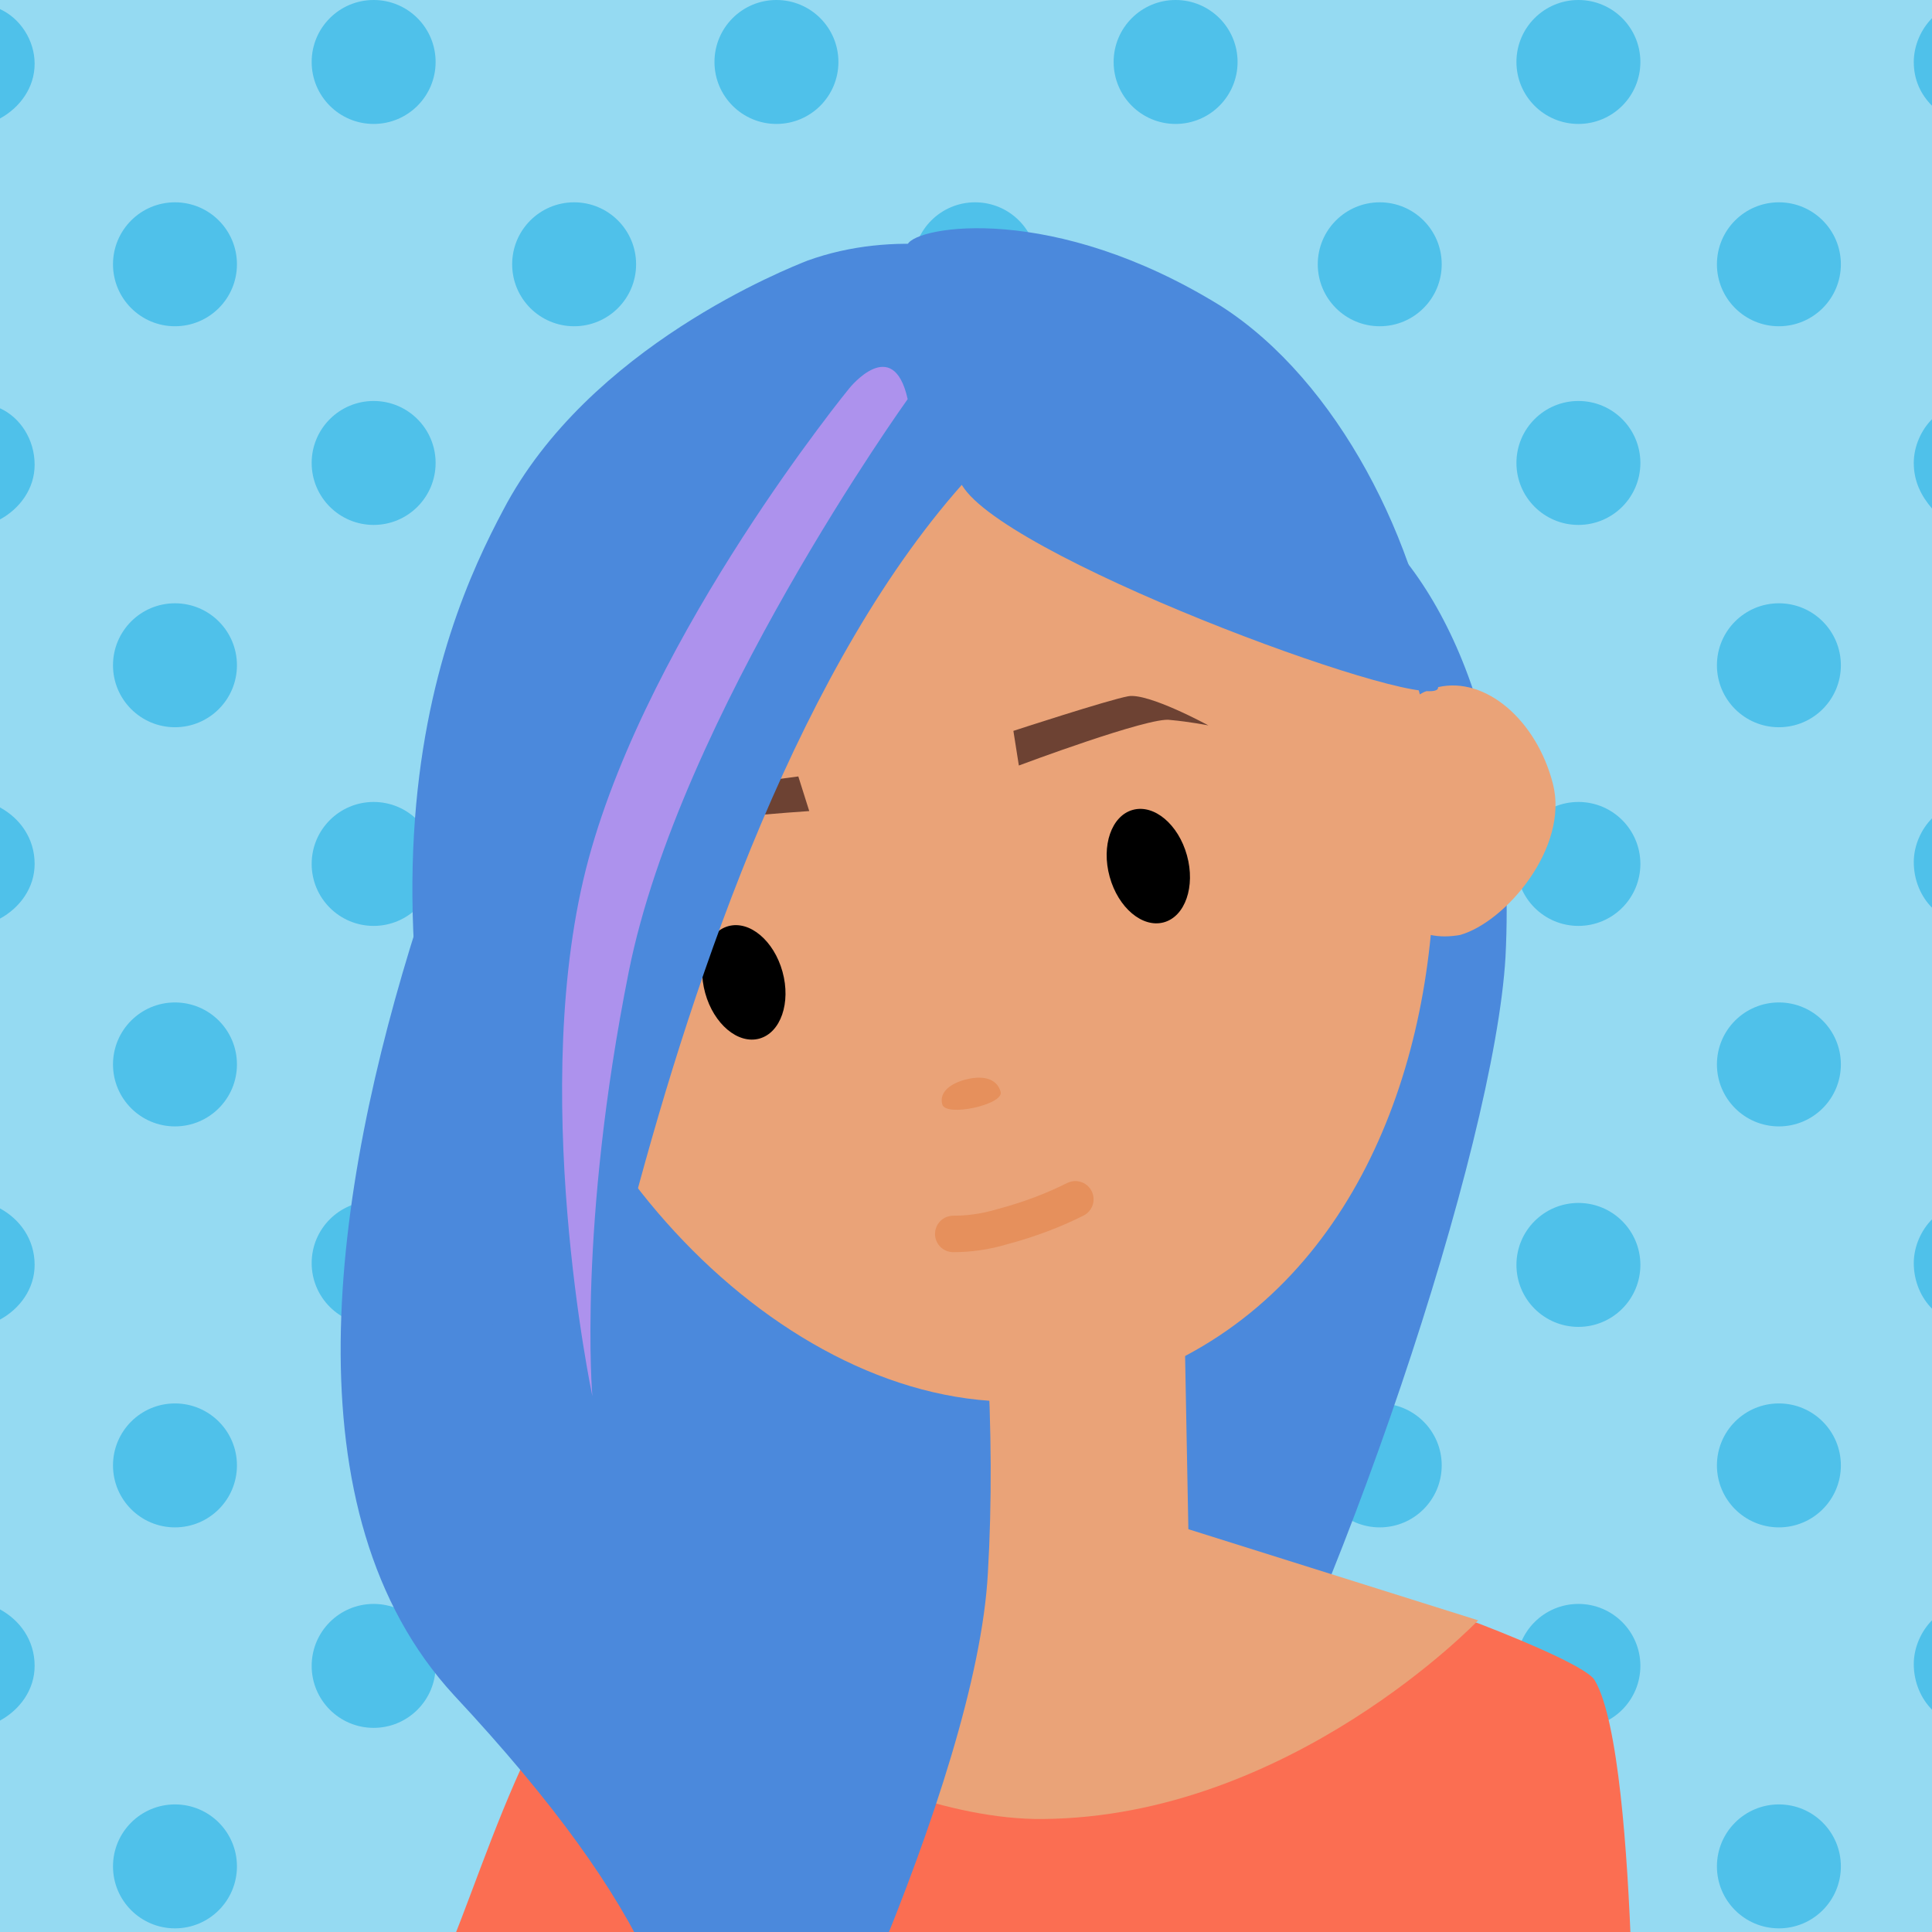 <svg version="1.1" id="ACT_x5F_01" xmlns="http://www.w3.org/2000/svg" xmlns:xlink="http://www.w3.org/1999/xlink" x="0px" y="0px" width="106px" height="106px" viewBox="0 0 106 106" xml:space="preserve"><style type="text/css">.st0{fill:#95DAF2;} .st1{fill:#4FC1EA;} .st2{clip-path:url(#XMLID_19_);} .st3{fill:#4B89DC;} .st4{fill:#FB6E52;} .st5{fill:#EAA378;} .st6{fill:#E6905C;} .st7{fill:#6D4233;} .st8{fill:none;stroke:#E6905C;stroke-width:2;stroke-linecap:round;} .st9{fill:#AD92ED;}</style><path id="XMLID_2631_" class="st0" d="M0 0h106v106H0z"/><g id="XMLID_1670_"><circle id="XMLID_1671_" class="st1" cx="75.7" cy="80.4" r="3.4"/><circle id="XMLID_1672_" class="st1" cx="75.7" cy="58.4" r="3.4"/><circle id="XMLID_1673_" class="st1" cx="86.6" cy="25.4" r="3.4"/><circle id="XMLID_1674_" class="st1" cx="75.7" cy="102.4" r="3.4"/><circle id="XMLID_1675_" class="st1" cx="75.7" cy="14.5" r="3.4"/><circle id="XMLID_1676_" class="st1" cx="86.6" cy="3.4" r="3.4"/><circle id="XMLID_1677_" class="st1" cx="75.7" cy="36.5" r="3.4"/><circle id="XMLID_1678_" class="st1" cx="53.5" cy="102.4" r="3.4"/><circle id="XMLID_1679_" class="st1" cx="64.5" cy="3.4" r="3.4"/><circle id="XMLID_1680_" class="st1" cx="64.5" cy="25.4" r="3.4"/><circle id="XMLID_1681_" class="st1" cx="64.5" cy="47.4" r="3.4"/><circle id="XMLID_1682_" class="st1" cx="64.5" cy="91.4" r="3.4"/><circle id="XMLID_1683_" class="st1" cx="64.5" cy="69.4" r="3.4"/><path id="XMLID_1684_" class="st1" d="M105 3.4c0 1 .4 1.8 1 2.4V1c-.6.6-1 1.5-1 2.4z"/><path id="XMLID_1685_" class="st1" d="M106 93.8v-4.9c-.6.6-1 1.5-1 2.4 0 1 .4 1.9 1 2.5z"/><path id="XMLID_1686_" class="st1" d="M106 27.9V23c-.6.6-1 1.5-1 2.4 0 1 .4 1.8 1 2.5z"/><path id="XMLID_1687_" class="st1" d="M106 49.8v-4.9c-.6.6-1 1.5-1 2.4 0 1 .4 1.9 1 2.5z"/><path id="XMLID_1688_" class="st1" d="M106 71.8v-4.9c-.6.6-1 1.5-1 2.4 0 1 .4 1.9 1 2.5z"/><circle id="XMLID_1689_" class="st1" cx="86.6" cy="47.4" r="3.4"/><circle id="XMLID_1690_" class="st1" cx="86.6" cy="69.4" r="3.4"/><circle id="XMLID_1691_" class="st1" cx="86.6" cy="91.4" r="3.4"/><circle id="XMLID_1692_" class="st1" cx="97.6" cy="102.4" r="3.4"/><circle id="XMLID_1693_" class="st1" cx="97.6" cy="36.5" r="3.4"/><circle id="XMLID_1694_" class="st1" cx="97.6" cy="14.5" r="3.4"/><circle id="XMLID_1695_" class="st1" cx="97.6" cy="58.4" r="3.4"/><circle id="XMLID_1696_" class="st1" cx="97.6" cy="80.4" r="3.4"/><circle id="XMLID_1697_" class="st1" cx="9.6" cy="102.4" r="3.4"/><circle id="XMLID_1698_" class="st1" cx="9.6" cy="80.4" r="3.4"/><circle id="XMLID_1699_" class="st1" cx="9.6" cy="14.5" r="3.4"/><circle id="XMLID_1700_" class="st1" cx="9.6" cy="36.5" r="3.4"/><path id="XMLID_1701_" class="st1" d="M0 6.5c1.1-.6 1.9-1.7 1.9-3S1.1 1 0 .5v6z"/><circle id="XMLID_1702_" class="st1" cx="9.6" cy="58.4" r="3.4"/><circle id="XMLID_1703_" class="st1" cx="20.5" cy="25.4" r="3.4"/><circle id="XMLID_1704_" class="st1" cx="20.5" cy="69.3" r="3.4"/><circle id="XMLID_1705_" class="st1" cx="20.5" cy="91.4" r="3.4"/><circle id="XMLID_1706_" class="st1" cx="20.5" cy="47.4" r="3.4"/><circle id="XMLID_1707_" class="st1" cx="20.5" cy="3.4" r="3.4"/><path id="XMLID_1708_" class="st1" d="M0 66.3v6.1c1.1-.6 1.9-1.7 1.9-3 0-1.4-.8-2.5-1.9-3.1z"/><path id="XMLID_1709_" class="st1" d="M0 44.3v6.1c1.1-.6 1.9-1.7 1.9-3 0-1.4-.8-2.5-1.9-3.1z"/><path id="XMLID_1710_" class="st1" d="M0 22.4v6.1c1.1-.6 1.9-1.7 1.9-3 0-1.4-.8-2.6-1.9-3.1z"/><path id="XMLID_1711_" class="st1" d="M0 88.3v6.1c1.1-.6 1.9-1.7 1.9-3 0-1.4-.8-2.5-1.9-3.1z"/><circle id="XMLID_1712_" class="st1" cx="42.6" cy="47.4" r="3.4"/><circle id="XMLID_1713_" class="st1" cx="42.6" cy="91.4" r="3.4"/><circle id="XMLID_1714_" class="st1" cx="42.6" cy="69.4" r="3.4"/><circle id="XMLID_1715_" class="st1" cx="53.5" cy="80.4" r="3.4"/><circle id="XMLID_1716_" class="st1" cx="42.6" cy="25.4" r="3.4"/><circle id="XMLID_1717_" class="st1" cx="42.6" cy="3.4" r="3.4"/><circle id="XMLID_1718_" class="st1" cx="53.5" cy="14.5" r="3.4"/><circle id="XMLID_1719_" class="st1" cx="53.5" cy="36.5" r="3.4"/><circle id="XMLID_1720_" class="st1" cx="53.5" cy="58.4" r="3.4"/><circle id="XMLID_1721_" class="st1" cx="31.5" cy="80.4" r="3.4"/><circle id="XMLID_1722_" class="st1" cx="31.5" cy="14.5" r="3.4"/><circle id="XMLID_1723_" class="st1" cx="31.5" cy="36.5" r="3.4"/><circle id="XMLID_1724_" class="st1" cx="31.5" cy="58.4" r="3.4"/><circle id="XMLID_1725_" class="st1" cx="31.5" cy="102.4" r="3.4"/></g><g id="XMLID_1732_"><defs><path id="XMLID_5_" d="M0 0h106v106H0z"/></defs><clipPath id="XMLID_19_"><use xlink:href="#XMLID_5_" overflow="visible"/></clipPath><g id="XMLID_1733_" class="st2"><path id="XMLID_1734_" class="st3" d="M73.5 27.5c-9.6-5.4-37.7 22.2-41 49.2-3 23.7 27.9 34.4 33.4 24.9C73.5 88.4 82 62.9 82.6 52.5c.7-13.7-4.4-22.3-9.1-25z"/><path id="XMLID_686_" class="st4" d="M89.5 107.2c-.2-5.5-.7-12.8-2-15-.3-.6-3.2-1.9-6.3-3.1-6.4-2.5-39.1-.3-45-.3-5.9 0-9.5 13.6-11.8 18.7-.2.7 65.2.3 65.1-.3z"/><g id="XMLID_1735_"><path id="XMLID_1736_" class="st1" d="M82.8 115.3s0 .1 0 0c0 .1 0 0 0 0z"/></g><path id="XMLID_102_" class="st5" d="M53.1 83.4l.1-13L64.9 68l.3 15.9 15.9 5S70.8 99.7 57.2 99.8c-10.1.1-24.2-10-24.2-10L43 86l10.1-2.6z"/><path id="XMLID_1737_" class="st3" d="M34.4 24.4C34.9 22.8 6.5 73 24.9 93c5.6 6 8.9 10.7 10.8 14.8.1.2 12.2.5 12.3.1 3.2-7.7 5.9-15.9 6.2-21.6.9-15.2-2.2-36.1-7.3-45.1S32.7 29.7 34.4 24.4z"/><path id="XMLID_1738_" class="st5" d="M85.2 43c-.9-3.5-3.7-5.9-6.3-5.3-.3.1-.7.2-1 .4-.1-.3-5.5-24.5-33.3-20.2C29.5 20.3 25 36.3 28.3 51.2c3.3 14.9 17.8 28.2 31 25.3 12.3-2.8 18.1-13.8 19.2-25.2.5.1 1 .1 1.6 0 2.5-.7 6-4.8 5.1-8.3z"/><ellipse id="XMLID_99_" transform="rotate(164.558 40.799 53.85)" cx="40.8" cy="53.8" rx="2.2" ry="3.2"/><ellipse id="XMLID_98_" transform="rotate(164.579 63.057 47.553)" cx="63.1" cy="47.6" rx="2.2" ry="3.2"/><path id="XMLID_28_" class="st6" d="M51.7 60.6c.2.7 3.4 0 3.2-.7-.2-.7-.9-.9-1.8-.7s-1.6.7-1.4 1.4z"/><path id="XMLID_1739_" class="st7" d="M55.9 42s7.2-2.7 8.3-2.5c1.1.1 2.1.3 2.1.3S63 38 61.9 38.2c-1.1.2-6.3 1.9-6.3 1.9l.3 1.9z"/><path id="XMLID_1740_" class="st7" d="M44.4 44.5s-7.6.5-8.6 1.1c-.9.6-1.8 1.1-1.8 1.1s2.2-3 3.3-3.2 6.5-.9 6.5-.9l.6 1.9z"/><path id="XMLID_25_" class="st3" d="M30.8 82.2c.6 1.4 7.9-50.6 30.1-62.2 4.2-2.2-7.2-9.1-16.6-5.7-1 .4-12 4.7-16.7 13.7-3.4 6.4-10.7 22.9 3.2 54.2z"/><path id="XMLID_24_" class="st8" d="M59 65.8c-1.2.6-2.5 1.1-4 1.5-1 .3-1.9.4-2.7.4"/><path id="XMLID_1741_" class="st9" d="M49.8 21.9S37.3 39.3 34.5 53.3s-2 23.3-2 23.3-3.6-17-.2-29.5 14.3-25.8 14.3-25.8 2.4-3 3.2.6z"/><path id="XMLID_7_" class="st3" d="M78.9 37.7c.2 1.7-23-6.7-26-10.9s-3.6-12.3-3.1-13.4c.5-1 8-2.3 17.2 3.4 6.4 4.1 10.9 13 11.9 20.9z"/></g></g></svg>